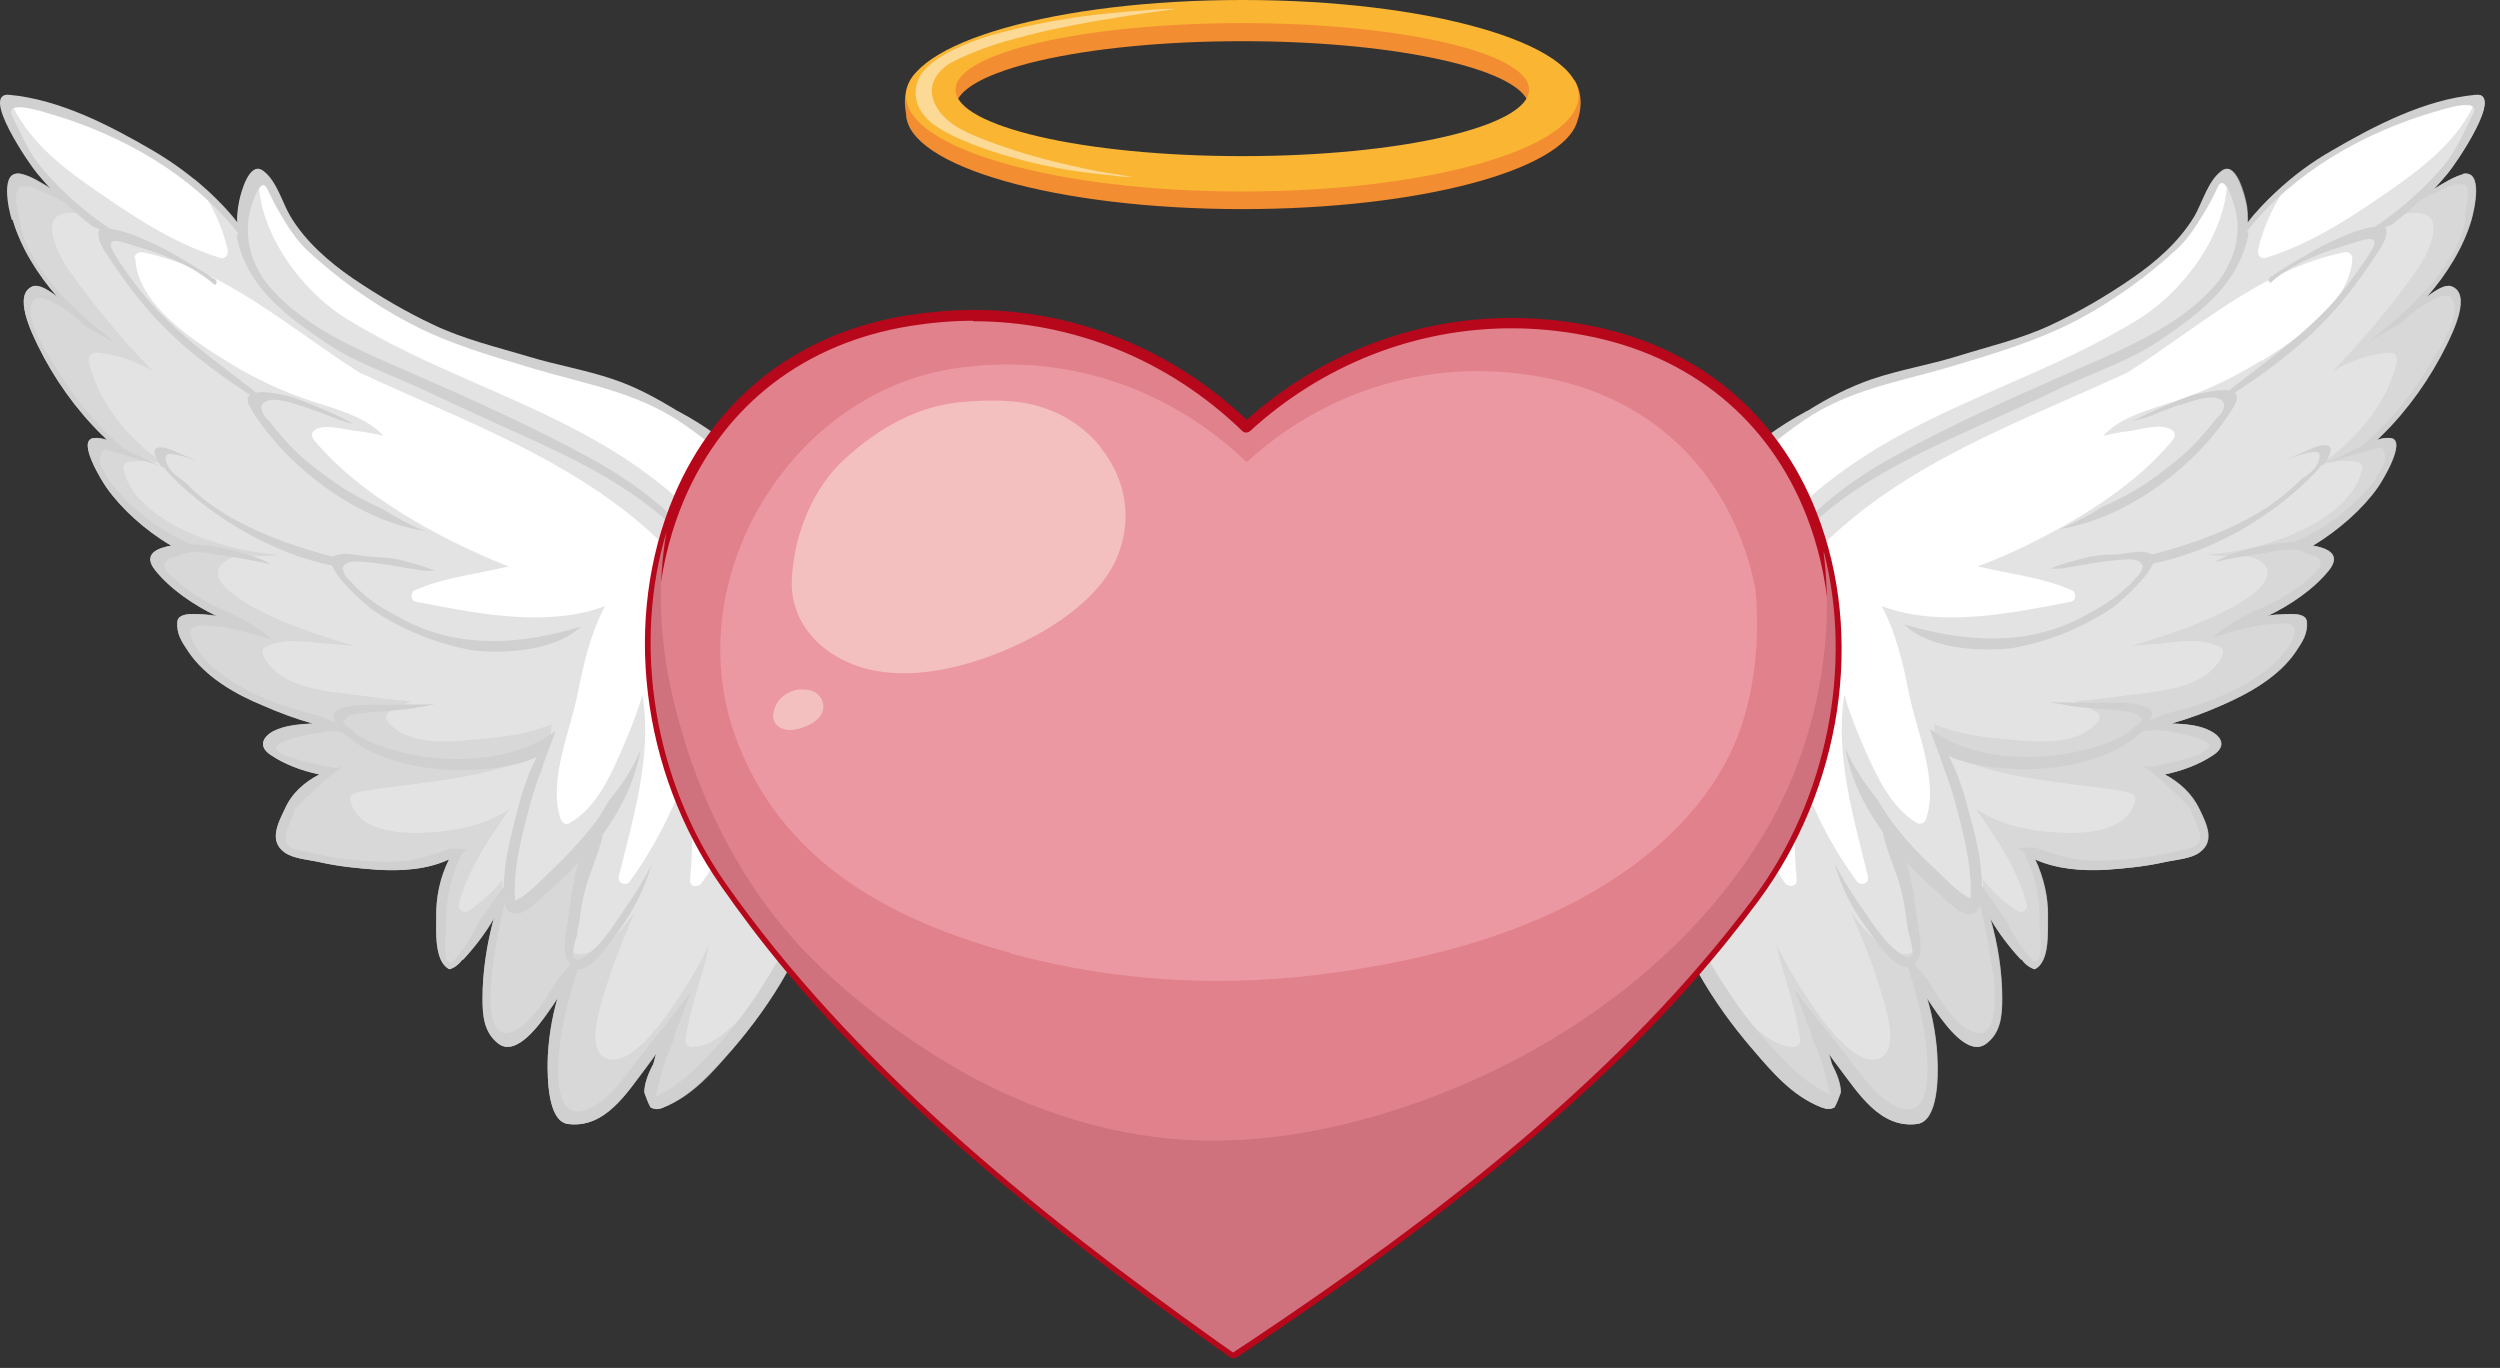 <?xml version="1.0" encoding="UTF-8"?> <svg xmlns="http://www.w3.org/2000/svg" width="53" height="29" viewBox="0 0 53 29" fill="none"><rect x="0" y="0" width="53" height="29" fill="#333333" stroke="none"/><path d="M33.378 1.703C33.378 1.703 33.348 1.833 33.318 1.993C32.648 1.073 29.778 0.383 26.338 0.383C22.898 0.383 20.118 1.053 19.388 1.953L19.458 1.503C19.068 1.833 19.208 2.403 19.208 2.403C19.208 3.523 22.398 4.433 26.338 4.433C30.078 4.433 33.138 3.613 33.438 2.573C33.508 2.373 33.578 2.033 33.378 1.693V1.703ZM26.338 3.693C22.978 3.693 20.258 3.063 20.258 2.283C20.258 1.503 22.978 0.873 26.338 0.873C29.698 0.873 32.418 1.503 32.418 2.283C32.418 3.063 29.698 3.693 26.338 3.693Z" fill="#F28D32"></path><path d="M26.337 0C22.397 0 19.207 0.91 19.207 2.03C19.207 3.15 22.397 4.06 26.337 4.06C30.277 4.06 33.467 3.15 33.467 2.03C33.467 0.91 30.277 0 26.337 0ZM26.337 3.31C22.977 3.31 20.257 2.68 20.257 1.9C20.257 1.12 22.977 0.49 26.337 0.49C29.697 0.49 32.417 1.12 32.417 1.9C32.417 2.68 29.697 3.31 26.337 3.31Z" fill="#FAB533"></path><g style="mix-blend-mode:screen" opacity="0.5"><path d="M24.888 0.198C24.888 0.198 24.718 0.217 24.428 0.258C24.138 0.297 23.718 0.367 23.218 0.448C22.718 0.537 22.138 0.647 21.528 0.818C21.218 0.897 20.908 0.998 20.598 1.127C20.448 1.188 20.288 1.258 20.148 1.337C19.888 1.488 19.658 1.788 19.798 2.147C19.948 2.547 20.368 2.757 20.708 2.897C21.298 3.138 21.868 3.308 22.358 3.428C22.848 3.547 23.268 3.638 23.558 3.678C23.848 3.728 24.018 3.748 24.018 3.748H23.898C23.818 3.748 23.698 3.737 23.558 3.717C23.258 3.688 22.838 3.647 22.338 3.547C22.088 3.498 21.818 3.438 21.528 3.357C21.238 3.277 20.948 3.188 20.638 3.067C20.488 3.007 20.338 2.947 20.178 2.868C20.028 2.788 19.868 2.708 19.728 2.587C19.588 2.467 19.448 2.297 19.418 2.067C19.398 1.958 19.418 1.837 19.448 1.738C19.468 1.688 19.488 1.637 19.518 1.587C19.548 1.538 19.578 1.508 19.618 1.468C19.748 1.327 19.908 1.218 20.058 1.137C20.218 1.048 20.378 0.978 20.528 0.917C20.848 0.787 21.168 0.698 21.478 0.627C21.788 0.547 22.098 0.487 22.378 0.438C22.668 0.388 22.938 0.347 23.188 0.318C23.698 0.258 24.118 0.228 24.408 0.207C24.708 0.188 24.878 0.188 24.878 0.188L24.888 0.198Z" fill="#FDFDF7"></path></g><path d="M52.238 3.69C52.038 3.74 51.808 3.88 51.598 4.01C51.698 3.9 51.798 3.79 51.888 3.68C52.058 3.48 53.108 1.95 52.478 2.01C51.408 2.11 50.348 2.66 49.438 3.19C48.998 3.44 48.598 3.74 48.228 4.09C48.078 4.23 47.818 4.49 47.648 4.72C47.648 4.58 47.648 4.43 47.608 4.27C47.568 4.11 47.388 3.4 47.098 3.62C46.808 3.83 46.688 4.3 46.518 4.59C46.198 5.12 45.708 5.55 45.198 5.9C44.648 6.28 44.078 6.61 43.478 6.89C42.838 7.19 42.138 7.35 41.468 7.56C40.878 7.74 40.268 7.84 39.678 8.04C39.188 8.21 38.748 8.44 38.318 8.71C38.298 8.71 38.278 8.73 38.258 8.74C37.718 9.03 37.248 9.38 36.798 9.79C36.348 10.2 35.878 10.639 35.558 11.159C35.228 11.7 34.958 12.22 34.678 12.79C33.958 14.27 34.358 16.09 34.778 17.599C35.078 18.649 35.478 19.669 36.008 20.63C36.328 21.2 36.718 21.739 37.148 22.239C37.568 22.73 37.998 23.239 38.618 23.48C38.728 23.52 38.808 23.52 38.878 23.48C38.878 23.48 38.878 23.48 38.878 23.489C38.938 23.39 38.978 23.27 39.018 23.16C39.018 22.98 38.938 22.77 38.828 22.559C38.808 22.48 38.788 22.41 38.768 22.34C38.838 22.439 38.908 22.54 38.988 22.64C39.398 23.18 39.858 23.93 40.638 23.829C41.088 23.77 41.078 22.799 41.068 22.52C41.058 22.079 40.978 21.61 40.848 21.16C40.918 21.27 40.988 21.369 41.058 21.47C41.228 21.7 41.718 22.41 42.098 22.13C42.408 21.899 42.438 21.54 42.438 21.169C42.438 20.61 42.348 20.02 42.188 19.47C42.368 19.779 42.588 20.07 42.838 20.34C42.858 20.34 42.868 20.349 42.878 20.369C42.938 20.45 43.038 20.52 43.128 20.549C43.458 20.39 43.398 19.739 43.408 19.439C43.418 19.029 43.318 18.599 43.138 18.22C43.608 18.43 44.148 18.47 44.658 18.439C45.068 18.41 45.478 18.369 45.878 18.279C46.098 18.23 46.448 18.209 46.628 18.07C46.958 17.829 46.768 17.459 46.618 17.149C46.458 16.82 46.198 16.59 45.888 16.419C46.268 16.34 46.638 16.2 46.928 15.999C47.178 15.829 47.108 15.63 46.858 15.499C46.618 15.37 46.308 15.35 46.028 15.339C46.388 15.239 46.738 15.11 47.078 14.96C47.658 14.71 48.308 14.35 48.668 13.809C48.808 13.6 48.918 13.44 48.898 13.18C48.878 12.96 48.448 13.03 48.318 13.03C48.238 13.03 48.148 13.04 48.068 13.059C48.548 12.829 49.048 12.489 49.368 12.089C49.638 11.749 49.328 11.62 49.028 11.569C49.588 11.229 50.088 10.78 50.398 10.339C50.478 10.229 51.028 9.34 50.678 9.29C50.588 9.28 50.488 9.29 50.388 9.33C50.428 9.29 50.458 9.26 50.498 9.22C51.048 8.68 51.518 8.01 51.858 7.32C51.978 7.07 52.408 6.23 51.958 6.07C51.838 6.03 51.648 6.14 51.438 6.3C51.868 5.81 52.218 5.24 52.388 4.66C52.448 4.44 52.648 3.59 52.198 3.69H52.238Z" fill="#D0D0D0"></path><path d="M42.248 20.569C42.288 20.889 42.438 22.259 41.708 21.819C41.348 21.599 41.088 21.129 40.868 20.779C40.858 20.759 40.838 20.739 40.828 20.719C40.748 20.629 40.668 20.539 40.588 20.449C40.788 20.219 40.708 19.899 40.658 19.599C40.598 19.219 40.558 18.719 40.418 18.289C40.618 18.499 40.838 18.709 41.058 18.899C41.238 19.049 41.568 19.459 41.828 19.369C41.908 19.339 41.968 19.259 41.978 19.179V19.159C42.088 19.629 42.178 20.099 42.238 20.579L42.248 20.569Z" fill="white"></path><path d="M46.666 15.977C46.376 16.097 46.066 16.157 45.756 16.227C45.686 16.247 45.606 16.257 45.536 16.257C45.496 16.247 45.456 16.237 45.416 16.227C45.666 16.397 45.886 16.597 46.106 16.807C46.146 16.847 46.186 16.877 46.226 16.917C46.246 16.937 46.256 16.957 46.276 16.977C46.326 17.027 46.386 17.087 46.436 17.137C46.466 17.167 46.466 17.197 46.456 17.227C46.516 17.337 46.556 17.447 46.606 17.567C46.746 17.977 46.456 17.977 46.146 18.047C45.586 18.187 44.996 18.247 44.426 18.247C43.956 18.247 43.566 18.117 43.146 17.967C43.026 17.967 42.906 17.967 42.786 17.987C42.826 18.017 42.856 18.037 42.896 18.057C43.156 18.537 43.266 19.117 43.236 19.667C43.266 19.877 43.266 20.097 43.236 20.307C43.226 20.377 43.116 20.407 43.076 20.347C42.876 20.117 42.686 19.837 42.546 19.537C42.316 19.217 42.066 18.837 42.016 18.787C42.016 18.237 41.876 17.687 41.726 17.157C41.636 16.807 41.506 16.387 41.316 16.027C41.726 16.217 42.226 16.277 42.626 16.297C43.406 16.347 44.256 16.217 44.956 15.847C45.026 15.807 45.256 15.657 45.436 15.497C45.566 15.487 45.686 15.477 45.776 15.477C45.996 15.497 47.286 15.707 46.666 15.957V15.977Z" fill="white"></path><path d="M52.277 4.596C52.117 5.666 51.037 6.596 50.237 7.226C50.467 7.106 50.687 6.976 50.907 6.846C50.987 6.776 51.067 6.706 51.137 6.636C51.457 6.396 51.877 6.146 51.987 6.336C52.217 6.716 51.607 7.556 51.427 7.866C51.127 8.356 50.767 8.796 50.357 9.196C50.267 9.286 50.167 9.376 50.067 9.466C50.047 9.476 50.017 9.486 49.997 9.496C49.747 9.616 49.507 9.726 49.267 9.846C49.397 9.666 49.507 9.446 49.287 9.436C49.107 9.436 48.897 9.566 48.737 9.626C48.647 9.666 48.547 9.706 48.457 9.746C48.657 9.666 48.867 9.606 49.057 9.576C49.117 9.576 49.187 9.596 49.177 9.666C49.157 9.896 48.977 10.036 48.787 10.156C48.727 10.226 48.657 10.286 48.587 10.346C47.827 11.056 46.657 11.486 45.627 11.756C45.397 11.626 45.047 11.756 44.797 11.756C44.637 11.756 44.487 11.776 44.327 11.796C44.107 11.856 43.887 11.906 43.667 11.976C43.607 11.996 43.537 12.026 43.467 12.056C43.537 12.056 43.617 12.056 43.687 12.056C44.167 11.976 44.647 11.876 45.137 11.856C45.237 11.856 45.387 11.886 45.417 11.986C45.417 11.986 45.417 11.986 45.427 11.986C45.427 12.006 45.427 12.036 45.407 12.056C45.407 12.066 45.407 12.086 45.397 12.096C45.367 12.166 45.317 12.226 45.257 12.276C45.147 12.416 45.037 12.516 45.137 12.396C44.867 12.686 44.487 12.896 44.137 13.086C42.937 13.716 41.607 13.606 40.367 13.236C40.767 13.626 41.437 13.746 41.957 13.766C42.187 13.776 42.407 13.766 42.627 13.746C43.417 13.616 44.177 13.296 44.797 12.876C44.877 12.826 45.527 12.256 45.647 11.946C46.937 11.686 48.187 10.946 49.077 10.026C49.097 10.006 49.157 9.946 49.207 9.866C49.527 9.746 49.867 9.646 50.197 9.556C50.277 9.526 50.367 9.506 50.457 9.486C50.517 9.486 50.547 9.546 50.547 9.606C50.587 9.706 50.567 9.806 50.487 9.926C50.387 10.166 50.187 10.386 50.007 10.566C49.597 10.976 49.137 11.286 48.627 11.496C48.377 11.496 48.137 11.536 47.897 11.586C47.657 11.636 47.127 11.786 46.957 11.916C47.347 11.816 47.767 11.766 48.167 11.696C48.427 11.646 48.707 11.606 48.927 11.746C49.167 11.796 49.317 11.916 49.077 12.146C48.707 12.506 48.267 12.766 47.787 12.956C47.617 13.036 47.457 13.116 47.297 13.226C47.157 13.316 47.017 13.416 46.887 13.526C47.087 13.456 47.297 13.396 47.507 13.346C47.797 13.266 48.077 13.226 48.377 13.216C49.017 13.196 48.357 13.956 48.147 14.126C47.517 14.646 46.707 14.946 45.887 15.136C45.787 15.186 45.677 15.236 45.567 15.276C45.647 15.156 45.657 15.056 45.517 14.996C45.197 14.856 44.727 14.906 44.387 14.896C44.097 14.896 43.797 14.896 43.507 14.886C43.497 14.886 43.477 14.886 43.467 14.886C43.547 14.906 43.637 14.916 43.727 14.936C44.187 15.026 44.657 15.026 45.117 15.086C45.277 15.106 45.357 15.156 45.367 15.216C45.407 15.226 45.427 15.246 45.417 15.256C45.387 15.296 45.357 15.336 45.317 15.366C45.307 15.366 45.297 15.366 45.287 15.376C45.257 15.406 45.217 15.436 45.177 15.466C45.177 15.466 45.197 15.466 45.207 15.466C44.927 15.676 44.547 15.806 44.237 15.886C43.187 16.166 41.807 16.126 40.907 15.446C41.007 15.736 41.127 16.016 41.217 16.306C41.347 16.626 41.437 16.956 41.517 17.266C41.667 17.846 41.807 18.446 41.777 19.046C41.517 18.946 41.117 18.506 40.987 18.386C40.707 18.136 40.457 17.866 40.227 17.576C40.057 17.366 39.917 17.146 39.787 16.926C39.517 16.596 39.287 16.246 39.117 15.856C39.237 16.516 39.527 17.106 39.927 17.656C39.927 17.676 39.917 17.686 39.927 17.706C40.027 18.116 40.217 18.506 40.317 18.916C40.367 19.126 40.397 19.346 40.427 19.566C40.437 19.626 40.447 19.696 40.457 19.766C40.507 19.906 40.537 20.056 40.547 20.206C40.547 20.286 40.457 20.326 40.397 20.286C39.997 20.066 39.727 19.616 39.477 19.256C39.257 18.946 39.057 18.626 38.887 18.296C39.037 18.796 39.237 19.226 39.567 19.666C39.677 19.816 40.147 20.556 40.447 20.496C40.557 20.846 40.657 21.196 40.737 21.556C40.837 22.036 41.167 24.026 40.087 23.396C39.667 23.146 39.347 22.626 39.047 22.256C38.987 22.186 38.937 22.106 38.877 22.036C38.597 21.696 38.317 21.346 38.047 20.986C38.167 21.306 38.287 21.616 38.407 21.926C38.407 21.946 38.387 21.956 38.397 21.966C38.487 22.166 38.567 22.366 38.637 22.566C38.657 22.626 38.797 23.196 38.797 23.196C38.297 22.986 37.957 22.616 37.597 22.236C36.817 21.416 36.237 20.436 35.727 19.426C35.307 18.576 34.987 17.666 34.777 16.746C34.577 15.856 34.427 14.936 34.577 14.026C34.667 13.516 34.827 13.016 35.027 12.546C35.167 12.216 35.337 11.896 35.537 11.596C36.177 10.616 37.267 9.576 38.237 8.916C39.197 8.256 40.267 8.096 41.347 7.776C42.277 7.496 43.167 7.236 44.037 6.786C44.807 6.376 45.517 5.866 46.157 5.276C46.427 5.026 46.607 4.706 46.797 4.396C46.877 4.256 46.947 4.116 47.017 3.966C47.147 3.676 47.317 4.196 47.347 4.296C47.437 4.556 47.457 4.806 47.417 5.056C47.417 5.056 47.417 5.056 47.417 5.066C47.417 5.066 47.417 5.066 47.417 5.076C47.377 5.336 47.277 5.576 47.137 5.816C46.427 6.826 45.097 7.366 43.997 7.846C42.697 8.416 41.357 9.006 40.117 9.696C37.837 10.946 36.257 13.086 36.347 15.756C36.347 15.796 36.417 15.736 36.417 15.706C36.467 14.146 36.977 12.736 38.007 11.546C39.027 10.366 40.477 9.696 41.867 9.066C42.507 8.776 43.147 8.486 43.777 8.186C44.417 7.886 45.137 7.646 45.727 7.256C46.597 6.666 47.437 6.076 47.667 4.976C47.667 4.936 47.667 4.936 47.647 4.936C47.647 4.916 47.647 4.906 47.647 4.886C48.637 3.646 50.117 2.806 51.627 2.366C51.767 2.326 52.617 2.046 52.427 2.416C52.227 2.816 52.077 3.196 51.777 3.546C51.367 4.026 50.877 4.456 50.347 4.806C49.987 4.846 49.567 5.056 49.267 5.196C49.157 5.246 48.157 5.826 48.177 5.856C48.147 5.826 48.077 5.926 48.097 5.956C48.097 5.956 48.107 5.976 48.117 5.986C48.127 6.006 48.157 5.976 48.167 5.966C48.627 5.566 49.297 5.326 49.867 5.156C50.027 5.116 50.497 4.916 50.287 5.286C50.137 5.546 49.957 5.776 49.787 6.016C49.087 6.946 48.157 7.566 47.257 8.276C47.047 8.246 46.707 8.326 46.477 8.376C46.047 8.536 45.607 8.716 45.197 8.936C45.297 8.906 45.387 8.876 45.487 8.856C45.737 8.766 45.987 8.646 46.247 8.576C46.457 8.516 46.737 8.396 46.967 8.436C47.257 8.486 47.157 8.716 46.997 8.866C46.997 8.866 46.997 8.866 46.987 8.866C46.837 9.076 46.617 9.306 46.587 9.346C46.317 9.636 46.007 9.876 45.697 10.106C45.347 10.366 44.977 10.566 44.587 10.736C44.287 10.926 43.977 11.086 43.667 11.216C45.107 10.996 46.617 9.836 47.347 8.636C47.447 8.476 47.437 8.376 47.377 8.326C48.137 7.826 48.847 7.296 49.457 6.616C49.807 6.226 50.117 5.796 50.407 5.356C50.497 5.216 50.637 5.006 50.577 4.836C50.577 4.836 50.567 4.826 50.557 4.816C50.607 4.796 50.657 4.786 50.697 4.766C50.907 4.616 51.107 4.436 51.297 4.256C51.477 4.156 51.667 4.066 51.857 3.986C51.987 3.896 52.127 3.886 52.277 3.926C52.377 4.106 52.277 4.376 52.247 4.556L52.277 4.596Z" fill="white"></path><g style="mix-blend-mode:multiply" opacity="0.6"><path d="M52.24 3.688C52.04 3.738 51.81 3.878 51.6 4.008C51.7 3.898 51.8 3.788 51.89 3.678C52.05 3.488 53.04 2.038 52.53 2.008C52.25 2.808 51.56 3.398 50.88 3.888C50 4.508 49.07 5.148 48.03 5.468C47.93 5.498 47.85 5.398 47.87 5.308C47.99 4.758 48.25 4.238 48.6 3.778C48.48 3.878 48.36 3.978 48.24 4.088C48.09 4.228 47.83 4.488 47.66 4.718C47.66 4.578 47.66 4.428 47.62 4.268C47.59 4.128 47.45 3.568 47.21 3.578C47.32 4.818 46.33 6.148 45.35 6.758C43.58 7.858 41.55 8.438 39.77 9.518C38.19 10.478 36.86 11.818 36.33 13.628C35.81 15.388 36.03 17.198 36.79 18.858C36.85 18.988 36.69 19.138 36.58 19.018C35.44 17.748 34.65 16.168 34.59 14.428C34.57 13.828 34.62 13.248 34.74 12.678C34.72 12.718 34.7 12.748 34.69 12.788C33.97 14.268 34.37 16.088 34.79 17.598C35.09 18.648 35.49 19.668 36.02 20.628C36.34 21.198 36.73 21.738 37.16 22.238C37.58 22.728 38.01 23.238 38.63 23.478C38.74 23.518 38.82 23.518 38.89 23.478C38.89 23.478 38.89 23.478 38.89 23.488C38.95 23.388 38.99 23.268 39.03 23.158C39.03 22.978 38.95 22.768 38.84 22.558C38.82 22.478 38.8 22.408 38.78 22.338C38.85 22.438 38.92 22.538 39 22.638C39.41 23.178 39.87 23.928 40.65 23.828C41.1 23.768 41.09 22.798 41.08 22.518C41.07 22.078 40.99 21.608 40.86 21.158C40.93 21.268 41 21.368 41.07 21.468C41.24 21.698 41.73 22.408 42.11 22.128C42.42 21.898 42.45 21.538 42.45 21.168C42.45 20.608 42.36 20.018 42.2 19.468C42.38 19.778 42.6 20.068 42.85 20.338C42.87 20.338 42.88 20.348 42.89 20.368C42.95 20.448 43.05 20.518 43.14 20.548C43.47 20.388 43.41 19.738 43.42 19.438C43.43 19.028 43.33 18.598 43.15 18.218C43.62 18.428 44.16 18.468 44.67 18.438C45.08 18.408 45.49 18.368 45.89 18.278C46.11 18.228 46.46 18.208 46.64 18.068C46.97 17.828 46.78 17.458 46.63 17.148C46.47 16.818 46.21 16.588 45.9 16.418C46.28 16.338 46.65 16.198 46.94 15.998C47.19 15.828 47.12 15.628 46.87 15.498C46.63 15.368 46.32 15.348 46.04 15.338C46.4 15.238 46.75 15.108 47.09 14.958C47.67 14.708 48.32 14.348 48.68 13.808C48.82 13.598 48.93 13.438 48.91 13.178C48.89 12.958 48.46 13.028 48.33 13.028C48.25 13.028 48.16 13.038 48.08 13.058C48.56 12.828 49.06 12.488 49.38 12.088C49.65 11.748 49.34 11.618 49.04 11.568C49.6 11.228 50.1 10.778 50.41 10.338C50.49 10.228 51.04 9.338 50.69 9.288C50.6 9.278 50.5 9.288 50.4 9.328C50.44 9.288 50.47 9.258 50.51 9.218C51.06 8.678 51.53 8.008 51.87 7.318C51.99 7.068 52.42 6.228 51.97 6.068C51.85 6.028 51.66 6.138 51.45 6.298C51.88 5.808 52.23 5.238 52.4 4.658C52.46 4.438 52.66 3.588 52.21 3.688H52.24ZM47.93 7.648C47.35 8.008 46.74 8.298 46.1 8.508C45.59 8.678 44.97 8.828 44.59 9.238C44.77 9.198 44.96 9.158 45.15 9.138C45.37 9.108 45.88 8.948 46.07 9.138C46.12 9.188 46.11 9.268 46.07 9.318C45.32 10.238 44.19 10.948 43.13 11.478C42.78 11.658 42.36 11.848 41.93 12.008C42.01 12.028 42.08 12.038 42.16 12.058C42.75 12.188 43.38 12.268 43.93 12.518C44.03 12.568 44.01 12.738 43.9 12.758C42.64 12.998 41.13 13.318 39.89 12.848C40.2 13.418 40.35 14.088 40.47 14.698C40.63 15.498 41.11 16.568 40.83 17.368C40.8 17.448 40.71 17.488 40.64 17.448C40.08 17.118 39.78 16.438 39.52 15.858C39.36 15.488 39.21 15.118 39.1 14.728C38.9 15.998 39.28 17.278 39.6 18.578C39.64 18.728 39.45 18.798 39.36 18.678C38.81 17.918 38.38 17.088 38.12 16.208C38.02 17.008 38.02 17.838 38.09 18.658C38.1 18.798 37.92 18.818 37.85 18.728C36.34 16.668 36.83 13.398 38.56 11.638C40.36 9.808 42.81 8.958 45.1 7.898C46.58 6.968 47.94 5.708 49.7 5.348C49.78 5.328 49.87 5.388 49.87 5.478C49.82 6.438 48.69 7.188 47.95 7.648H47.93Z" fill="#D0D0D0"></path></g><g style="mix-blend-mode:multiply" opacity="0.6"><path d="M52.237 3.686C52.037 3.736 51.807 3.876 51.597 4.006C51.697 3.896 51.797 3.786 51.887 3.676C52.047 3.496 52.957 2.156 52.577 2.016C52.367 3.056 51.657 3.906 50.807 4.576C50.987 4.516 51.167 4.496 51.347 4.526C51.877 4.636 51.407 5.486 51.257 5.696C50.727 6.456 50.117 7.186 49.457 7.866C49.837 7.656 50.237 7.496 50.687 7.476C50.777 7.476 50.827 7.566 50.817 7.646C50.637 8.516 49.977 9.306 49.197 9.846C49.447 9.776 49.707 9.746 49.987 9.796C50.057 9.806 50.097 9.896 50.077 9.956C49.907 10.696 49.037 11.176 48.377 11.416C47.867 11.606 47.347 11.716 46.817 11.756C47.197 11.856 47.737 11.656 48.007 11.976C48.357 12.396 47.217 12.936 47.007 13.036C46.437 13.306 45.807 13.506 45.177 13.696C45.407 13.676 45.637 13.656 45.867 13.636C46.257 13.596 46.697 13.526 47.067 13.716C47.137 13.746 47.147 13.836 47.117 13.896C46.767 14.616 45.737 14.656 45.047 14.746C44.697 14.796 44.347 14.836 43.987 14.866C44.157 14.936 44.307 15.016 44.447 15.096C44.527 15.136 44.527 15.236 44.477 15.296C44.017 15.866 43.027 15.716 42.387 15.656C41.887 15.616 41.427 15.526 41.007 15.356C40.897 16.556 44.447 16.586 45.177 16.816C45.247 16.836 45.287 16.906 45.267 16.976C45.097 17.666 44.127 17.686 43.557 17.646C42.937 17.606 42.367 17.466 41.897 17.156C42.327 17.786 42.767 18.406 42.967 19.166C42.997 19.276 42.877 19.376 42.777 19.316C42.497 19.146 42.257 18.916 42.037 18.646C42.057 18.876 42.037 19.106 41.847 19.216C41.687 19.316 41.487 19.136 41.377 19.036C41.127 18.816 40.857 18.616 40.617 18.376C40.477 18.246 40.347 18.106 40.217 17.966C40.397 18.476 40.537 19.016 40.597 19.556C40.627 19.836 40.737 20.356 40.257 20.206C39.847 20.086 39.517 19.736 39.237 19.326C39.447 19.836 39.667 20.336 39.827 20.866C39.917 21.176 40.357 22.316 39.787 22.456C39.247 22.586 38.507 21.456 38.267 21.086C38.037 20.746 37.837 20.386 37.657 20.026C37.817 20.706 38.077 21.376 38.167 22.066C38.167 22.136 38.097 22.196 38.037 22.196C37.597 22.196 37.227 21.816 36.937 21.526C36.537 21.106 36.117 20.696 35.797 20.216C35.867 20.356 35.937 20.486 36.017 20.626C36.337 21.196 36.727 21.736 37.157 22.236C37.577 22.726 38.007 23.236 38.627 23.476C38.737 23.516 38.817 23.516 38.887 23.476C38.887 23.476 38.887 23.476 38.887 23.486C38.947 23.386 38.987 23.266 39.027 23.156C39.027 22.976 38.947 22.766 38.837 22.556C38.817 22.476 38.797 22.406 38.777 22.336C38.847 22.436 38.917 22.536 38.997 22.636C39.407 23.176 39.867 23.926 40.647 23.826C41.097 23.766 41.087 22.796 41.077 22.516C41.067 22.076 40.987 21.606 40.857 21.156C40.927 21.266 40.997 21.366 41.067 21.466C41.237 21.696 41.727 22.406 42.107 22.126C42.417 21.896 42.447 21.536 42.447 21.166C42.447 20.606 42.357 20.016 42.197 19.466C42.377 19.776 42.597 20.066 42.847 20.336C42.867 20.336 42.877 20.346 42.887 20.366C42.947 20.446 43.047 20.516 43.137 20.546C43.467 20.386 43.407 19.736 43.417 19.436C43.427 19.026 43.327 18.596 43.147 18.216C43.617 18.426 44.157 18.466 44.667 18.436C45.077 18.406 45.487 18.366 45.887 18.276C46.107 18.226 46.457 18.206 46.637 18.066C46.967 17.826 46.777 17.456 46.627 17.146C46.467 16.816 46.207 16.586 45.897 16.416C46.277 16.336 46.647 16.196 46.937 15.996C47.187 15.826 47.117 15.626 46.867 15.496C46.627 15.366 46.317 15.346 46.037 15.336C46.397 15.236 46.747 15.106 47.087 14.956C47.667 14.706 48.317 14.346 48.677 13.806C48.817 13.596 48.927 13.436 48.907 13.176C48.887 12.956 48.457 13.026 48.327 13.026C48.247 13.026 48.157 13.036 48.077 13.056C48.557 12.826 49.057 12.486 49.377 12.086C49.647 11.746 49.337 11.616 49.037 11.566C49.597 11.226 50.097 10.776 50.407 10.336C50.487 10.226 51.037 9.336 50.687 9.286C50.597 9.276 50.497 9.286 50.397 9.326C50.437 9.286 50.467 9.256 50.507 9.216C51.057 8.676 51.527 8.006 51.867 7.316C51.987 7.066 52.417 6.226 51.967 6.066C51.847 6.026 51.657 6.136 51.447 6.296C51.877 5.806 52.227 5.236 52.397 4.656C52.457 4.436 52.657 3.586 52.207 3.686H52.237Z" fill="#D0D0D0"></path></g><path d="M0.269 4.66C0.439 5.24 0.789 5.81 1.219 6.3C1.019 6.14 0.819 6.03 0.699 6.07C0.259 6.23 0.679 7.07 0.799 7.32C1.139 8.02 1.609 8.68 2.159 9.22C2.199 9.25 2.229 9.29 2.269 9.33C2.169 9.3 2.069 9.28 1.979 9.29C1.619 9.34 2.179 10.229 2.259 10.339C2.569 10.78 3.069 11.239 3.629 11.569C3.329 11.62 3.019 11.749 3.289 12.089C3.609 12.489 4.109 12.829 4.589 13.059C4.509 13.05 4.419 13.04 4.339 13.03C4.219 13.03 3.779 12.96 3.759 13.18C3.739 13.44 3.849 13.6 3.989 13.809C4.349 14.35 4.989 14.72 5.579 14.96C5.919 15.11 6.269 15.239 6.629 15.339C6.349 15.36 6.049 15.38 5.799 15.499C5.559 15.63 5.479 15.829 5.729 15.999C6.019 16.2 6.389 16.34 6.769 16.419C6.459 16.579 6.189 16.809 6.039 17.149C5.889 17.459 5.699 17.829 6.029 18.07C6.219 18.209 6.569 18.23 6.779 18.279C7.179 18.369 7.589 18.41 7.999 18.439C8.509 18.47 9.049 18.439 9.519 18.22C9.329 18.599 9.239 19.029 9.249 19.439C9.249 19.73 9.199 20.39 9.529 20.549C9.629 20.52 9.719 20.45 9.779 20.369C9.789 20.349 9.809 20.349 9.819 20.34C10.069 20.07 10.289 19.779 10.469 19.47C10.319 20.02 10.229 20.61 10.229 21.169C10.229 21.54 10.259 21.89 10.569 22.13C10.949 22.41 11.449 21.7 11.609 21.47C11.679 21.369 11.749 21.27 11.819 21.16C11.689 21.61 11.619 22.079 11.609 22.52C11.609 22.799 11.599 23.77 12.039 23.829C12.819 23.93 13.279 23.18 13.689 22.64C13.759 22.54 13.839 22.439 13.909 22.34C13.889 22.41 13.869 22.489 13.849 22.559C13.739 22.759 13.659 22.98 13.659 23.16C13.699 23.27 13.739 23.39 13.799 23.489C13.799 23.489 13.799 23.489 13.799 23.48C13.869 23.52 13.959 23.529 14.059 23.48C14.669 23.23 15.099 22.72 15.529 22.239C15.959 21.739 16.349 21.2 16.669 20.63C17.209 19.669 17.609 18.66 17.899 17.599C18.319 16.09 18.719 14.27 17.999 12.79C17.719 12.22 17.459 11.7 17.119 11.159C16.799 10.639 16.329 10.19 15.879 9.79C15.429 9.38 14.959 9.03 14.419 8.74C14.399 8.73 14.379 8.72 14.359 8.71C13.919 8.44 13.479 8.2 12.999 8.04C12.409 7.84 11.799 7.74 11.209 7.56C10.539 7.36 9.829 7.19 9.199 6.89C8.599 6.61 8.029 6.27 7.479 5.9C6.969 5.55 6.479 5.12 6.159 4.59C5.989 4.31 5.869 3.83 5.579 3.62C5.279 3.4 5.099 4.11 5.069 4.27C5.039 4.43 5.019 4.57 5.029 4.72C4.859 4.49 4.599 4.23 4.449 4.09C4.079 3.74 3.679 3.45 3.239 3.19C2.329 2.66 1.269 2.11 0.199 2.01C-0.431 1.95 0.619 3.48 0.789 3.68C0.879 3.79 0.979 3.9 1.079 4.01C0.869 3.88 0.639 3.73 0.439 3.69C-0.011 3.58 0.179 4.44 0.249 4.66H0.269Z" fill="#D0D0D0"></path><path d="M10.709 19.151C10.709 19.151 10.709 19.161 10.709 19.171C10.709 19.251 10.778 19.331 10.858 19.361C11.118 19.441 11.459 19.041 11.629 18.891C11.848 18.701 12.069 18.501 12.268 18.281C12.129 18.711 12.088 19.211 12.028 19.591C11.979 19.891 11.899 20.221 12.098 20.441C12.018 20.531 11.938 20.621 11.858 20.711C11.848 20.731 11.829 20.751 11.819 20.771C11.598 21.111 11.338 21.591 10.979 21.811C10.248 22.261 10.399 20.881 10.438 20.561C10.498 20.081 10.588 19.611 10.698 19.141L10.709 19.151Z" fill="white"></path><path d="M6.918 15.5C7.008 15.5 7.138 15.5 7.258 15.52C7.438 15.68 7.658 15.83 7.738 15.87C8.428 16.24 9.288 16.36 10.068 16.32C10.468 16.3 10.968 16.24 11.378 16.05C11.188 16.41 11.058 16.83 10.968 17.18C10.828 17.72 10.688 18.26 10.678 18.81C10.618 18.86 10.368 19.24 10.148 19.56C9.998 19.85 9.818 20.14 9.618 20.37C9.568 20.42 9.468 20.4 9.458 20.33C9.428 20.12 9.428 19.91 9.458 19.69C9.438 19.14 9.548 18.57 9.798 18.08C9.838 18.06 9.868 18.03 9.908 18.01C9.788 17.99 9.668 17.99 9.548 17.99C9.128 18.14 8.738 18.27 8.268 18.27C7.688 18.27 7.108 18.21 6.548 18.07C6.238 18 5.948 18 6.088 17.59C6.128 17.47 6.178 17.36 6.228 17.25C6.228 17.22 6.228 17.19 6.248 17.16C6.298 17.11 6.358 17.05 6.408 17C6.428 16.98 6.438 16.96 6.458 16.94C6.498 16.9 6.538 16.86 6.578 16.83C6.798 16.62 7.018 16.42 7.268 16.25C7.228 16.26 7.188 16.27 7.148 16.28C7.078 16.28 6.998 16.26 6.928 16.25C6.628 16.19 6.308 16.12 6.018 16C5.398 15.75 6.698 15.53 6.908 15.52L6.918 15.5Z" fill="white"></path><path d="M0.4 3.973C0.55 3.923 0.69 3.943 0.82 4.033C1.01 4.103 1.2 4.203 1.38 4.303C1.57 4.483 1.77 4.653 1.98 4.813C2.03 4.833 2.07 4.843 2.12 4.863C2.12 4.863 2.1 4.863 2.1 4.883C2.04 5.063 2.18 5.263 2.27 5.403C2.56 5.843 2.87 6.273 3.22 6.663C3.83 7.343 4.54 7.873 5.3 8.373C5.23 8.423 5.23 8.523 5.33 8.683C6.06 9.883 7.58 11.043 9.02 11.262C8.71 11.143 8.4 10.973 8.1 10.783C7.71 10.613 7.35 10.412 6.99 10.152C6.67 9.923 6.36 9.683 6.1 9.393C6.07 9.363 5.85 9.123 5.7 8.913C5.7 8.913 5.7 8.913 5.69 8.913C5.54 8.763 5.44 8.543 5.72 8.483C5.95 8.443 6.23 8.563 6.44 8.623C6.7 8.703 6.95 8.813 7.2 8.903C7.3 8.933 7.39 8.963 7.49 8.983C7.08 8.763 6.65 8.583 6.21 8.423C5.98 8.363 5.63 8.283 5.43 8.323C4.53 7.613 3.6 6.993 2.9 6.063C2.72 5.823 2.54 5.593 2.4 5.333C2.19 4.963 2.66 5.153 2.82 5.203C3.39 5.363 4.06 5.613 4.52 6.013C4.52 6.013 4.56 6.043 4.57 6.033C4.57 6.033 4.58 6.013 4.59 6.003C4.62 5.973 4.54 5.883 4.51 5.903C4.54 5.883 3.53 5.293 3.42 5.243C3.12 5.103 2.7 4.893 2.34 4.853C1.81 4.503 1.32 4.073 0.91 3.593C0.61 3.243 0.46 2.863 0.26 2.463C0.08 2.093 0.92 2.373 1.06 2.413C2.57 2.853 4.06 3.693 5.04 4.933C5.04 4.953 5.04 4.963 5.04 4.983C5.02 4.983 5.01 4.983 5.02 5.023C5.25 6.123 6.09 6.713 6.96 7.303C7.55 7.693 8.27 7.933 8.91 8.233C9.55 8.533 10.18 8.823 10.819 9.113C12.22 9.743 13.659 10.412 14.68 11.592C15.71 12.773 16.209 14.193 16.27 15.752C16.27 15.783 16.34 15.842 16.34 15.803C16.43 13.133 14.85 10.992 12.569 9.743C11.319 9.053 9.99 8.463 8.69 7.893C7.59 7.413 6.26 6.873 5.55 5.863C5.41 5.633 5.31 5.383 5.27 5.123C5.27 5.123 5.27 5.123 5.27 5.113C5.27 5.113 5.27 5.113 5.27 5.103C5.24 4.853 5.25 4.603 5.34 4.343C5.37 4.243 5.54 3.723 5.67 4.013C5.74 4.153 5.81 4.303 5.89 4.443C6.07 4.753 6.26 5.073 6.53 5.323C7.17 5.913 7.88 6.423 8.65 6.833C9.51 7.293 10.409 7.543 11.339 7.823C12.419 8.143 13.489 8.313 14.45 8.963C15.419 9.623 16.509 10.662 17.149 11.643C17.349 11.943 17.52 12.262 17.66 12.592C17.86 13.062 18.029 13.572 18.11 14.072C18.259 14.982 18.11 15.902 17.91 16.793C17.7 17.712 17.38 18.622 16.959 19.473C16.459 20.483 15.88 21.462 15.1 22.282C14.739 22.663 14.389 23.032 13.899 23.242C13.899 23.242 14.04 22.672 14.059 22.613C14.13 22.413 14.21 22.212 14.3 22.012C14.3 22.012 14.3 21.983 14.29 21.973C14.409 21.663 14.53 21.343 14.649 21.032C14.38 21.383 14.1 21.733 13.819 22.082C13.759 22.163 13.71 22.233 13.649 22.302C13.35 22.672 13.03 23.192 12.61 23.442C11.53 24.073 11.86 22.082 11.96 21.602C12.04 21.242 12.139 20.892 12.249 20.543C12.55 20.602 13.009 19.863 13.13 19.712C13.45 19.273 13.659 18.843 13.809 18.343C13.639 18.672 13.44 18.992 13.22 19.302C12.97 19.672 12.7 20.122 12.3 20.332C12.239 20.363 12.149 20.332 12.149 20.253C12.149 20.102 12.19 19.953 12.239 19.812C12.239 19.742 12.249 19.683 12.27 19.613C12.3 19.392 12.329 19.183 12.38 18.962C12.479 18.543 12.669 18.163 12.77 17.753C12.77 17.742 12.77 17.723 12.77 17.703C13.169 17.152 13.46 16.562 13.579 15.902C13.409 16.302 13.18 16.652 12.909 16.973C12.79 17.192 12.649 17.413 12.47 17.622C12.229 17.913 11.979 18.183 11.71 18.433C11.579 18.552 11.18 18.992 10.919 19.093C10.88 18.492 11.02 17.892 11.169 17.312C11.249 17.003 11.339 16.672 11.47 16.352C11.559 16.062 11.68 15.783 11.78 15.492C10.88 16.172 9.5 16.203 8.45 15.932C8.14 15.852 7.76 15.723 7.48 15.512C7.49 15.512 7.5 15.512 7.51 15.512C7.47 15.482 7.43 15.453 7.4 15.422C7.39 15.422 7.38 15.422 7.37 15.412C7.34 15.373 7.3 15.342 7.27 15.303C7.27 15.293 7.28 15.273 7.32 15.262C7.33 15.203 7.4 15.152 7.57 15.133C8.03 15.072 8.5 15.072 8.96 14.982C9.05 14.963 9.13 14.953 9.22 14.932C9.21 14.932 9.19 14.932 9.18 14.932C8.89 14.932 8.6 14.932 8.3 14.943C7.96 14.953 7.49 14.902 7.17 15.043C7.04 15.102 7.05 15.213 7.12 15.322C7.01 15.273 6.91 15.232 6.8 15.182C5.98 14.992 5.17 14.693 4.54 14.172C4.33 14.002 3.67 13.242 4.31 13.262C4.61 13.262 4.89 13.312 5.18 13.393C5.39 13.443 5.59 13.512 5.8 13.572C5.67 13.473 5.53 13.363 5.39 13.273C5.23 13.172 5.06 13.082 4.9 13.002C4.42 12.812 3.99 12.553 3.61 12.193C3.37 11.963 3.51 11.842 3.76 11.793C3.98 11.662 4.26 11.703 4.52 11.742C4.92 11.812 5.33 11.863 5.73 11.963C5.56 11.832 5.04 11.682 4.79 11.633C4.55 11.582 4.31 11.543 4.06 11.543C3.55 11.322 3.09 11.023 2.68 10.613C2.5 10.422 2.3 10.213 2.2 9.973C2.11 9.863 2.09 9.753 2.14 9.653C2.14 9.593 2.17 9.533 2.23 9.533C2.32 9.553 2.4 9.573 2.49 9.603C2.82 9.693 3.16 9.793 3.48 9.913C3.54 9.993 3.59 10.053 3.61 10.072C4.51 10.982 5.76 11.723 7.04 11.992C7.16 12.312 7.81 12.873 7.89 12.922C8.5 13.342 9.27 13.662 10.059 13.793C10.28 13.812 10.509 13.822 10.729 13.812C11.259 13.783 11.919 13.662 12.319 13.283C11.079 13.662 9.75 13.773 8.55 13.133C8.2 12.953 7.82 12.742 7.55 12.443C7.65 12.553 7.55 12.453 7.43 12.322C7.37 12.273 7.32 12.213 7.29 12.143C7.29 12.123 7.29 12.113 7.28 12.102C7.27 12.072 7.26 12.053 7.26 12.033C7.26 12.033 7.26 12.033 7.27 12.033C7.3 11.932 7.44 11.902 7.55 11.902C8.04 11.922 8.52 12.033 9 12.102C9.07 12.102 9.15 12.102 9.22 12.102C9.15 12.072 9.08 12.043 9.02 12.023C8.8 11.953 8.58 11.893 8.36 11.842C8.2 11.822 8.05 11.812 7.89 11.803C7.64 11.803 7.29 11.662 7.06 11.803C6.02 11.533 4.86 11.102 4.1 10.393C4.03 10.332 3.97 10.262 3.9 10.203C3.72 10.082 3.53 9.933 3.51 9.713C3.51 9.643 3.58 9.613 3.63 9.623C3.82 9.653 4.03 9.703 4.23 9.793C4.13 9.743 4.04 9.703 3.95 9.673C3.79 9.613 3.57 9.483 3.4 9.483C3.18 9.483 3.3 9.713 3.42 9.893C3.18 9.773 2.93 9.663 2.69 9.543C2.67 9.533 2.65 9.523 2.62 9.513C2.52 9.423 2.42 9.333 2.33 9.243C1.92 8.843 1.56 8.403 1.26 7.913C1.08 7.603 0.46 6.773 0.7 6.383C0.82 6.193 1.23 6.443 1.55 6.683C1.63 6.753 1.7 6.823 1.78 6.893C2 7.023 2.22 7.153 2.45 7.273C1.65 6.643 0.57 5.713 0.41 4.643C0.38 4.463 0.29 4.193 0.38 4.013L0.4 3.973Z" fill="white"></path><g style="mix-blend-mode:multiply" opacity="0.6"><path d="M0.269 4.658C0.439 5.238 0.789 5.808 1.219 6.298C1.019 6.138 0.819 6.028 0.699 6.068C0.259 6.228 0.679 7.068 0.799 7.318C1.139 8.018 1.609 8.678 2.159 9.218C2.199 9.248 2.229 9.288 2.269 9.328C2.169 9.298 2.069 9.278 1.979 9.288C1.619 9.338 2.179 10.228 2.259 10.338C2.569 10.778 3.069 11.238 3.629 11.568C3.329 11.618 3.019 11.748 3.289 12.088C3.609 12.488 4.109 12.828 4.589 13.058C4.509 13.048 4.419 13.038 4.339 13.028C4.219 13.028 3.779 12.958 3.759 13.178C3.739 13.438 3.849 13.598 3.989 13.808C4.349 14.348 4.989 14.718 5.579 14.958C5.919 15.108 6.269 15.238 6.629 15.338C6.349 15.358 6.049 15.378 5.799 15.498C5.559 15.628 5.479 15.828 5.729 15.998C6.019 16.198 6.389 16.338 6.769 16.418C6.459 16.578 6.189 16.808 6.039 17.148C5.889 17.458 5.699 17.828 6.029 18.068C6.219 18.208 6.569 18.228 6.779 18.278C7.179 18.368 7.589 18.408 7.999 18.438C8.509 18.468 9.049 18.438 9.519 18.218C9.329 18.598 9.239 19.028 9.249 19.438C9.249 19.728 9.199 20.388 9.529 20.548C9.629 20.518 9.719 20.448 9.779 20.368C9.789 20.348 9.809 20.348 9.819 20.338C10.069 20.068 10.289 19.778 10.469 19.468C10.319 20.018 10.229 20.608 10.229 21.168C10.229 21.538 10.259 21.888 10.569 22.128C10.949 22.408 11.449 21.698 11.609 21.468C11.679 21.368 11.749 21.268 11.819 21.158C11.689 21.608 11.619 22.078 11.609 22.518C11.609 22.798 11.599 23.768 12.039 23.828C12.819 23.928 13.279 23.178 13.689 22.638C13.759 22.538 13.839 22.438 13.909 22.338C13.889 22.408 13.869 22.488 13.849 22.558C13.739 22.758 13.659 22.978 13.659 23.158C13.699 23.268 13.739 23.388 13.799 23.488C13.799 23.488 13.799 23.488 13.799 23.478C13.869 23.518 13.959 23.528 14.059 23.478C14.669 23.228 15.099 22.718 15.529 22.238C15.959 21.738 16.349 21.198 16.669 20.628C17.209 19.668 17.609 18.658 17.899 17.598C18.319 16.088 18.719 14.268 17.999 12.788C17.979 12.748 17.959 12.718 17.949 12.678C18.069 13.248 18.119 13.828 18.099 14.428C18.039 16.168 17.249 17.738 16.109 19.018C15.999 19.138 15.849 18.988 15.909 18.858C16.669 17.208 16.889 15.388 16.369 13.628C15.839 11.818 14.499 10.468 12.929 9.518C11.149 8.438 9.119 7.858 7.349 6.758C6.359 6.148 5.379 4.818 5.489 3.578C5.259 3.578 5.109 4.128 5.079 4.268C5.049 4.428 5.029 4.568 5.039 4.718C4.869 4.488 4.609 4.228 4.459 4.088C4.339 3.978 4.219 3.878 4.099 3.778C4.449 4.238 4.709 4.758 4.829 5.308C4.849 5.398 4.769 5.498 4.669 5.468C3.629 5.148 2.699 4.508 1.819 3.888C1.139 3.408 0.459 2.818 0.169 2.008C-0.341 2.038 0.639 3.488 0.809 3.678C0.899 3.788 0.999 3.898 1.099 4.008C0.889 3.878 0.659 3.728 0.459 3.688C0.009 3.578 0.199 4.438 0.269 4.658ZM2.849 5.478C2.849 5.388 2.939 5.338 3.019 5.348C4.779 5.708 6.139 6.958 7.619 7.898C9.919 8.968 12.359 9.808 14.159 11.638C15.889 13.398 16.379 16.668 14.869 18.728C14.799 18.818 14.619 18.808 14.629 18.658C14.699 17.838 14.699 17.008 14.599 16.208C14.329 17.078 13.909 17.908 13.359 18.678C13.279 18.798 13.079 18.728 13.119 18.578C13.439 17.278 13.829 16.008 13.619 14.728C13.509 15.118 13.359 15.488 13.199 15.858C12.949 16.438 12.649 17.118 12.079 17.448C11.999 17.498 11.919 17.448 11.889 17.368C11.609 16.568 12.089 15.498 12.249 14.698C12.369 14.088 12.519 13.418 12.829 12.848C11.589 13.318 10.079 12.998 8.819 12.758C8.709 12.738 8.689 12.568 8.789 12.518C9.339 12.268 9.969 12.188 10.559 12.058C10.639 12.038 10.709 12.028 10.789 12.008C10.359 11.848 9.939 11.648 9.589 11.478C8.539 10.948 7.409 10.238 6.649 9.318C6.609 9.258 6.599 9.188 6.649 9.138C6.829 8.958 7.339 9.118 7.569 9.138C7.759 9.158 7.939 9.198 8.129 9.238C7.749 8.828 7.129 8.678 6.619 8.508C5.969 8.298 5.369 8.008 4.789 7.648C4.049 7.188 2.909 6.438 2.869 5.478H2.849Z" fill="#D0D0D0"></path></g><g style="mix-blend-mode:multiply" opacity="0.6"><path d="M0.459 3.686C0.659 3.736 0.889 3.876 1.099 4.006C0.999 3.896 0.899 3.786 0.809 3.676C0.649 3.496 -0.261 2.156 0.119 2.016C0.329 3.056 1.039 3.906 1.889 4.576C1.709 4.516 1.529 4.496 1.349 4.526C0.819 4.636 1.289 5.486 1.439 5.696C1.969 6.456 2.579 7.186 3.239 7.866C2.859 7.656 2.459 7.496 2.009 7.476C1.919 7.476 1.869 7.566 1.879 7.646C2.059 8.516 2.719 9.306 3.499 9.846C3.249 9.776 2.989 9.746 2.709 9.796C2.639 9.806 2.599 9.896 2.619 9.956C2.789 10.696 3.659 11.176 4.319 11.416C4.829 11.606 5.349 11.716 5.879 11.756C5.499 11.856 4.959 11.656 4.689 11.976C4.339 12.396 5.479 12.936 5.689 13.036C6.259 13.306 6.889 13.506 7.519 13.696C7.289 13.676 7.059 13.656 6.829 13.636C6.439 13.596 5.999 13.526 5.629 13.716C5.559 13.746 5.549 13.836 5.579 13.896C5.929 14.616 6.959 14.656 7.649 14.746C7.999 14.796 8.349 14.836 8.709 14.866C8.549 14.936 8.389 15.016 8.249 15.096C8.169 15.136 8.169 15.236 8.219 15.296C8.679 15.866 9.669 15.716 10.309 15.656C10.809 15.616 11.269 15.526 11.689 15.356C11.799 16.556 8.239 16.586 7.519 16.816C7.449 16.836 7.409 16.906 7.429 16.976C7.599 17.666 8.569 17.686 9.139 17.646C9.759 17.606 10.329 17.466 10.799 17.156C10.369 17.786 9.929 18.406 9.729 19.166C9.699 19.276 9.819 19.376 9.919 19.316C10.199 19.146 10.439 18.916 10.659 18.646C10.639 18.876 10.659 19.106 10.849 19.216C11.009 19.316 11.209 19.136 11.319 19.036C11.569 18.816 11.839 18.616 12.079 18.376C12.219 18.246 12.349 18.106 12.479 17.966C12.299 18.476 12.159 19.016 12.099 19.556C12.069 19.836 11.959 20.356 12.439 20.206C12.849 20.086 13.179 19.736 13.459 19.326C13.249 19.836 13.029 20.336 12.869 20.866C12.779 21.176 12.339 22.316 12.909 22.456C13.449 22.586 14.189 21.456 14.429 21.086C14.659 20.746 14.859 20.386 15.039 20.026C14.889 20.706 14.619 21.376 14.529 22.066C14.529 22.136 14.599 22.196 14.659 22.196C15.099 22.196 15.469 21.816 15.759 21.526C16.159 21.106 16.569 20.696 16.899 20.216C16.829 20.356 16.759 20.486 16.679 20.626C16.359 21.196 15.969 21.736 15.539 22.236C15.119 22.726 14.689 23.236 14.069 23.476C13.959 23.516 13.879 23.516 13.809 23.476C13.809 23.476 13.809 23.476 13.809 23.486C13.749 23.386 13.709 23.266 13.669 23.156C13.669 22.976 13.759 22.766 13.859 22.556C13.879 22.476 13.899 22.406 13.919 22.336C13.849 22.436 13.779 22.536 13.699 22.636C13.289 23.176 12.829 23.926 12.049 23.826C11.599 23.766 11.609 22.796 11.619 22.516C11.629 22.076 11.709 21.606 11.829 21.156C11.759 21.266 11.689 21.366 11.619 21.466C11.449 21.696 10.959 22.406 10.579 22.126C10.269 21.896 10.239 21.536 10.239 21.166C10.239 20.606 10.329 20.016 10.479 19.466C10.299 19.776 10.079 20.066 9.829 20.336C9.819 20.336 9.799 20.346 9.789 20.366C9.729 20.446 9.629 20.516 9.539 20.546C9.209 20.386 9.269 19.736 9.259 19.436C9.249 19.026 9.349 18.596 9.529 18.216C9.059 18.426 8.519 18.466 8.009 18.436C7.599 18.406 7.189 18.366 6.789 18.276C6.569 18.226 6.219 18.206 6.039 18.066C5.709 17.826 5.899 17.456 6.049 17.146C6.209 16.816 6.469 16.586 6.779 16.416C6.399 16.336 6.029 16.196 5.739 15.996C5.489 15.826 5.559 15.626 5.809 15.496C6.049 15.366 6.359 15.346 6.639 15.336C6.279 15.236 5.929 15.106 5.589 14.956C5.009 14.706 4.359 14.346 3.999 13.806C3.859 13.596 3.749 13.436 3.769 13.176C3.789 12.956 4.219 13.026 4.349 13.026C4.429 13.026 4.519 13.036 4.599 13.056C4.119 12.826 3.619 12.486 3.299 12.086C3.029 11.746 3.339 11.616 3.639 11.566C3.079 11.226 2.579 10.776 2.269 10.336C2.189 10.226 1.639 9.336 1.989 9.286C2.079 9.276 2.179 9.286 2.279 9.326C2.239 9.286 2.209 9.256 2.169 9.216C1.619 8.676 1.149 8.006 0.809 7.316C0.689 7.066 0.259 6.226 0.709 6.066C0.829 6.026 1.019 6.136 1.229 6.296C0.799 5.806 0.449 5.236 0.279 4.656C0.219 4.436 0.019 3.586 0.469 3.686H0.459Z" fill="#D0D0D0"></path></g><path d="M33.61 6.994C30.64 6.434 28.1 7.514 26.41 9.054C24.77 7.474 22.26 6.324 19.28 6.794C13.52 7.714 12.42 14.504 15.38 18.724C18.05 22.524 21.85 25.624 25.8 28.434C25.91 28.514 26.03 28.594 26.14 28.674C26.26 28.594 26.37 28.524 26.49 28.444C30.52 25.754 34.4 22.764 37.18 19.034C40.26 14.894 39.35 8.074 33.62 6.994H33.61Z" fill="#E1818C"></path><path d="M26.14 28.79C26.14 28.79 26.09 28.79 26.07 28.77C25.96 28.69 25.84 28.61 25.73 28.53C19.33 23.98 16.79 20.94 15.29 18.79C13.58 16.35 13.19 13.1 14.29 10.51C15.18 8.41 16.95 7.04 19.27 6.68C19.73 6.61 20.19 6.57 20.64 6.57C22.78 6.57 24.83 7.39 26.43 8.9C28 7.5 29.99 6.74 32.04 6.74C32.57 6.74 33.11 6.79 33.64 6.89C35.95 7.32 37.68 8.74 38.51 10.86C39.54 13.48 39.05 16.72 37.27 19.11C35.71 21.21 33.08 24.18 26.56 28.55C26.46 28.62 26.36 28.68 26.26 28.75L26.21 28.78C26.21 28.78 26.17 28.8 26.15 28.8L26.14 28.79ZM20.63 6.8C20.19 6.8 19.74 6.84 19.3 6.91C17.06 7.27 15.36 8.58 14.5 10.6C13.45 13.08 13.84 16.32 15.48 18.66C16.97 20.79 19.5 23.81 25.87 28.34C25.96 28.41 26.05 28.47 26.15 28.54C26.24 28.48 26.34 28.41 26.43 28.35C32.92 24 35.54 21.05 37.09 18.97C38.79 16.68 39.28 13.45 38.3 10.94C37.5 8.89 35.83 7.53 33.6 7.11C33.08 7.01 32.56 6.96 32.04 6.96C30.01 6.96 28.04 7.73 26.5 9.14C26.45 9.18 26.38 9.18 26.34 9.14C24.78 7.63 22.75 6.81 20.63 6.81V6.8Z" fill="#B6071B"></path><path d="M38.66 11.713C38.92 13.743 38.44 15.953 37.38 17.703C35.66 20.553 32.62 22.583 29.48 23.563C27.87 24.063 26.16 24.323 24.48 24.103C22.86 23.893 21.31 23.303 19.93 22.443C18.55 21.583 17.22 20.523 16.25 19.203C15.27 17.873 14.62 16.333 14.25 14.723C13.99 13.583 13.93 12.423 14.13 11.273C13.41 13.663 13.85 16.533 15.38 18.723C18.05 22.523 21.85 25.623 25.8 28.433C25.91 28.513 26.03 28.593 26.14 28.673C26.26 28.593 26.37 28.523 26.49 28.443C30.52 25.753 34.4 22.763 37.18 19.033C38.75 16.923 39.28 14.103 38.67 11.713H38.66Z" fill="#D0727D"></path><g style="mix-blend-mode:screen" opacity="0.4"><path d="M21.408 20.209C23.688 20.829 26.028 20.949 28.368 20.609C30.728 20.269 33.238 19.559 35.088 17.979C35.948 17.239 36.658 16.309 36.978 15.199C37.228 14.339 37.298 13.419 37.218 12.499C36.788 10.329 35.318 8.489 32.718 7.999C30.128 7.509 27.898 8.449 26.428 9.799C24.988 8.409 22.798 7.409 20.188 7.819C16.748 8.369 14.398 12.259 15.578 15.579C16.518 18.229 18.838 19.499 21.418 20.199L21.408 20.209Z" fill="#FBBCC3"></path></g><g style="mix-blend-mode:screen" opacity="0.4"><path d="M23.33 9.477C23.02 9.087 22.58 8.787 22.07 8.627C21.57 8.467 20.98 8.477 20.46 8.517C19.47 8.587 18.62 9.077 17.9 9.737C17.23 10.357 16.85 11.307 16.79 12.217C16.71 13.297 17.56 14.027 18.54 14.217C19.54 14.407 20.67 14.087 21.57 13.667C22.33 13.317 23.25 12.707 23.63 11.927C24.05 11.057 23.87 10.147 23.33 9.487V9.477Z" fill="#FFFDEC"></path></g><g style="mix-blend-mode:screen" opacity="0.4"><path d="M17.381 14.767C17.331 14.707 17.271 14.667 17.191 14.637C17.111 14.617 17.031 14.617 16.951 14.617C16.801 14.627 16.671 14.697 16.561 14.797C16.461 14.887 16.401 15.037 16.391 15.167C16.381 15.327 16.511 15.437 16.651 15.467C16.801 15.497 16.971 15.447 17.111 15.387C17.231 15.337 17.361 15.247 17.421 15.127C17.481 14.997 17.461 14.857 17.371 14.757L17.381 14.767Z" fill="#FFFDEC"></path></g></svg> 